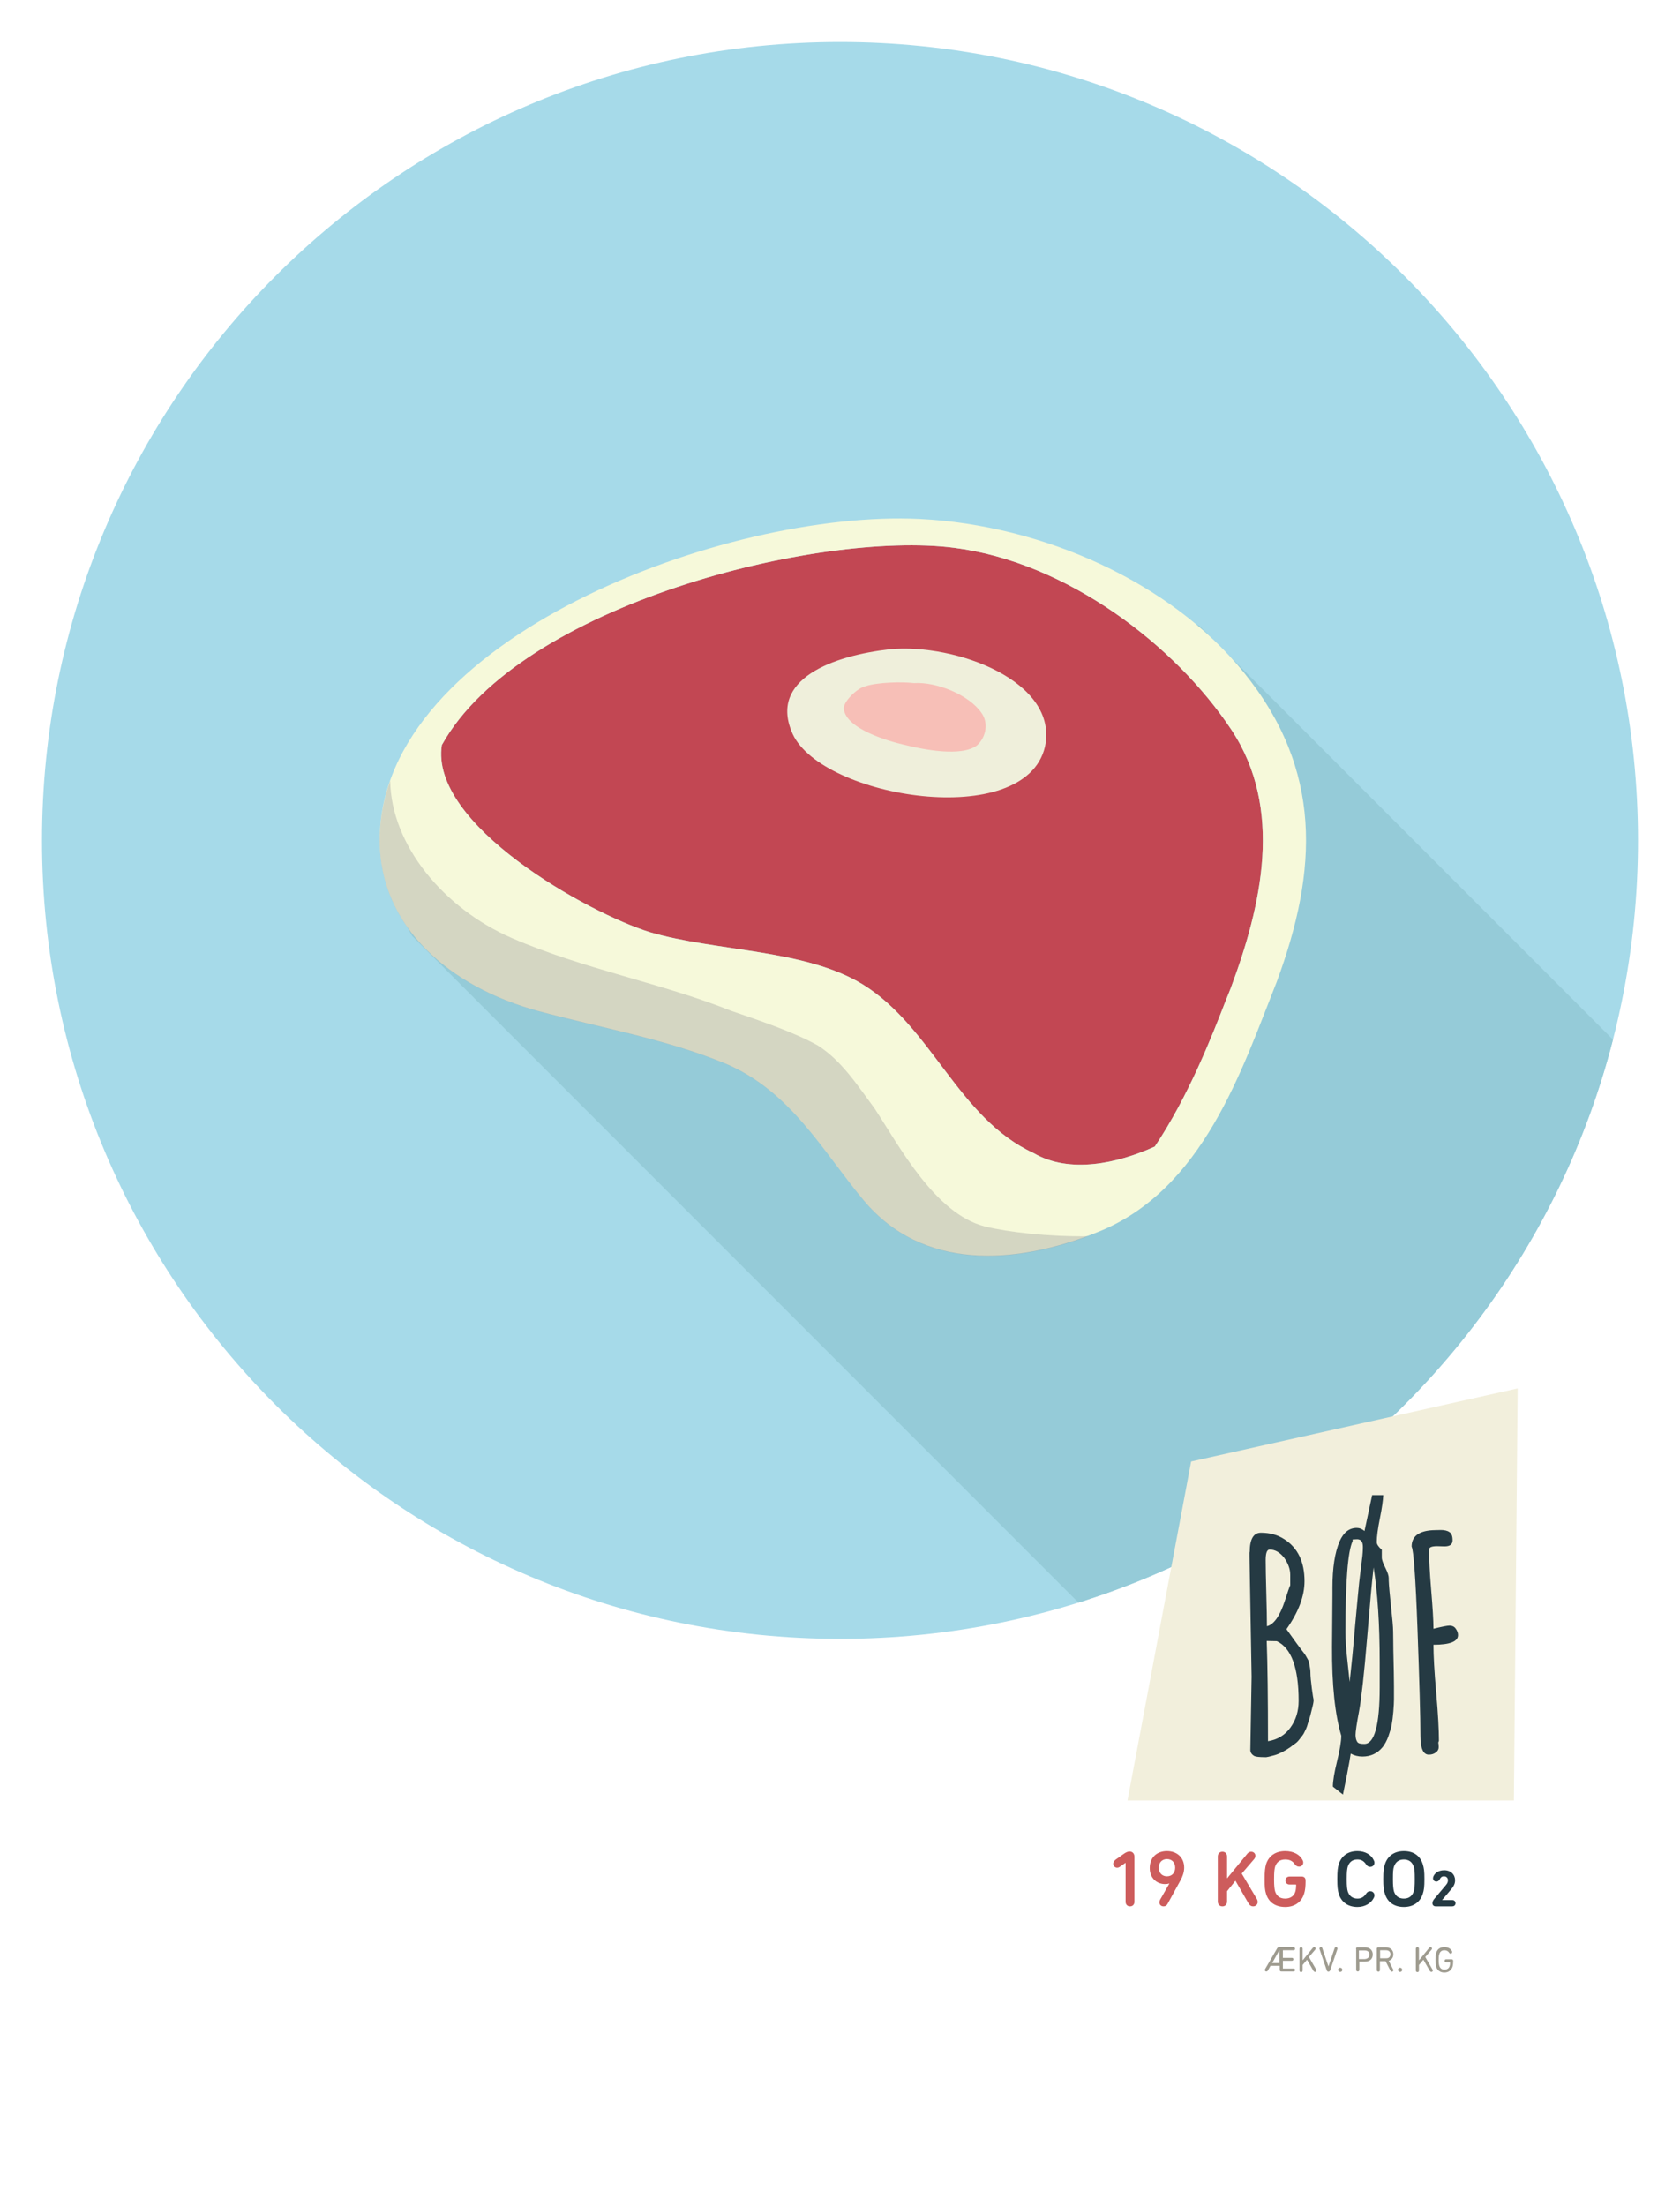 <?xml version="1.0" encoding="utf-8"?>
<!-- Generator: Adobe Illustrator 18.0.0, SVG Export Plug-In . SVG Version: 6.00 Build 0)  -->
<!DOCTYPE svg PUBLIC "-//W3C//DTD SVG 1.1//EN" "http://www.w3.org/Graphics/SVG/1.1/DTD/svg11.dtd">
<svg version="1.1" id="Lag_1" xmlns="http://www.w3.org/2000/svg" xmlns:xlink="http://www.w3.org/1999/xlink" x="0px" y="0px"
	 viewBox="0 0 800 1050" enable-background="new 0 0 800 1050" xml:space="preserve">
<path fill="#A6DAE9" d="M400,20c209.9,0,380,170.1,380,380S609.9,780,400,780C190.1,780,20,609.9,20,400S190.1,20,400,20z"/>
<g>
	<g>
		<path fill="#CD5C5C" d="M536.1,886.5L536.1,886.5l-2.9,2c-0.4,0.3-0.8,0.4-1.3,0.4c-0.9,0-1.8-0.8-1.8-1.9c0-0.7,0.4-1.3,1.1-1.9
			l4.1-2.9c0.9-0.6,1.7-1,2.6-1c1.4,0,2.3,1,2.3,2.5v21.4c0,1.4-0.9,2.2-2.1,2.2s-2.1-0.8-2.1-2.2V886.5z"/>
		<path fill="#CD5C5C" d="M552.4,904.2l4.4-7.7l-0.1-0.1c-0.4,0.2-1.1,0.3-1.9,0.3c-4,0-7.3-2.9-7.3-7.6c0-5.3,3.6-8.1,8.2-8.1
			s8.2,2.9,8.2,7.9c0,2-0.7,4.1-1.7,5.9l-6.2,11.3c-0.4,0.8-1.1,1.2-1.9,1.2c-1.1,0-2-0.7-2-1.9C552.1,905,552.2,904.6,552.4,904.2z
			 M559.6,888.9c0-2.4-1.5-4.1-3.9-4.1s-3.9,1.7-3.9,4.1s1.5,4.1,3.9,4.1S559.6,891.3,559.6,888.9z"/>
		<path fill="#CD5C5C" d="M579.9,883.6c0-1.4,0.9-2.3,2.2-2.3s2.2,0.9,2.2,2.3V894l9.7-11.8c0.5-0.6,1.1-0.9,1.8-0.9
			c1.1,0,2,0.8,2,1.9c0,0.6-0.2,1.1-0.5,1.5l-6,7l7.2,12.1c0.3,0.5,0.4,1,0.4,1.4c0,1.2-0.9,2.1-2.2,2.1c-0.9,0-1.6-0.5-2.1-1.3
			l-6.3-10.9l-4,5v4.9c0,1.4-0.9,2.3-2.2,2.3s-2.2-0.9-2.2-2.3V883.6z"/>
		<path fill="#CD5C5C" d="M602.2,894.3c0-3.7,0.2-5.3,0.7-7.1c1.3-4,4.6-6.2,9.1-6.2c4,0,6.9,1.7,8.2,4.1c0.2,0.4,0.4,0.8,0.4,1.3
			c0,1.2-0.9,2-2,2c-0.8,0-1.4-0.3-2-1.1c-1.1-1.6-2.5-2.3-4.6-2.3c-2.6,0-4.1,1.3-4.8,3.4c-0.3,1.1-0.5,2.4-0.5,5.9
			s0.2,4.8,0.5,5.9c0.7,2.1,2.2,3.4,4.8,3.4c2.4,0,4.2-1.2,4.8-3.2c0.3-0.9,0.4-2.2,0.4-3.3c0-0.2-0.1-0.2-0.2-0.2h-2.9
			c-1.2,0-2-0.8-2-1.9c0-1.1,0.8-1.9,2-1.9h5.8c1.1,0,1.8,0.7,1.8,1.8v0.7c0,2.1-0.2,4.2-0.7,5.7c-1.3,4.1-4.6,6.3-9,6.3
			c-4.5,0-7.8-2.1-9.1-6.2C602.3,899.5,602.2,898,602.2,894.3z"/>
		<path fill="#253A43" d="M636.8,894.3c0-3.8,0.2-5.3,0.7-7.1c1.3-4,4.5-6.2,8.9-6.2c3.6,0,6.5,1.7,7.7,4.2c0.2,0.4,0.4,0.8,0.4,1.3
			c0,1.2-0.9,2-2,2c-0.8,0-1.4-0.3-2-1.2c-1-1.5-2.2-2.3-4.1-2.3c-2.5,0-3.9,1.3-4.6,3.4c-0.3,1.1-0.5,2.2-0.5,5.9s0.2,4.8,0.5,5.9
			c0.7,2.1,2.2,3.4,4.6,3.4c1.9,0,3.1-0.8,4.1-2.3c0.6-0.9,1.2-1.2,2-1.2c1.1,0,2,0.8,2,2c0,0.5-0.2,0.9-0.4,1.3
			c-1.3,2.5-4.2,4.2-7.7,4.2c-4.4,0-7.6-2.2-8.9-6.2C637,899.6,636.8,898.1,636.8,894.3z"/>
		<path fill="#253A43" d="M659.5,887.2c1.3-4,4.6-6.2,9-6.2c4.5,0,7.7,2.1,9,6.2c0.6,1.9,0.8,3.4,0.8,7.1s-0.2,5.3-0.8,7.1
			c-1.3,4-4.6,6.2-9,6.2c-4.4,0-7.7-2.1-9-6.2c-0.6-1.9-0.8-3.4-0.8-7.1S658.9,889,659.5,887.2z M673.2,888.4
			c-0.7-2.1-2.2-3.4-4.7-3.4c-2.5,0-4,1.3-4.7,3.4c-0.4,1.1-0.5,2.5-0.5,5.9s0.2,4.8,0.5,5.9c0.7,2.1,2.2,3.4,4.7,3.4
			c2.5,0,4-1.3,4.7-3.4c0.4-1.1,0.5-2.5,0.5-5.9S673.6,889.5,673.2,888.4z"/>
		<path fill="#253A43" d="M683.2,903.5l5.3-6.3c0.7-0.8,1-1.5,1-2.3c0-1.1-0.7-1.9-1.9-1.9c-1,0-1.6,0.5-2,1.4
			c-0.4,0.7-0.9,1.1-1.6,1.1c-0.9,0-1.6-0.6-1.6-1.5c0-0.1,0-0.3,0-0.4c0.4-1.8,2.3-3.5,5.3-3.5c3.2,0,5.2,2.1,5.2,4.8
			c0,1.6-0.7,2.9-1.7,4.1l-4.5,5.3v0h4.8c1,0,1.6,0.6,1.6,1.5c0,0.9-0.6,1.5-1.6,1.5h-7.8c-1,0-1.6-0.6-1.6-1.5
			C682.2,904.9,682.4,904.4,683.2,903.5z"/>
	</g>
</g>
<g>
	<path fill="#9E9B8F" d="M616,926.8c0.5,0,0.7,0.3,0.7,0.7c0,0.4-0.3,0.7-0.7,0.7h-5c-0.1,0-0.1,0-0.1,0.1v3.4c0,0.1,0,0.1,0.1,0.1
		h4.2c0.5,0,0.7,0.3,0.7,0.7c0,0.4-0.3,0.7-0.7,0.7H611c-0.1,0-0.1,0-0.1,0.1v3.5c0,0.1,0,0.1,0.1,0.1h5c0.5,0,0.7,0.3,0.7,0.7
		c0,0.4-0.3,0.7-0.7,0.7h-5.9c-0.4,0-0.7-0.3-0.7-0.7v-1.9c0-0.1,0-0.1-0.1-0.1H605l-1.3,2.3c-0.2,0.3-0.4,0.4-0.7,0.4
		c-0.4,0-0.7-0.3-0.7-0.7c0-0.1,0-0.3,0.1-0.4l5.7-9.8c0.3-0.5,0.5-0.7,1.1-0.7H616z M605.8,934.3h3.4c0.1,0,0.1,0,0.1-0.1v-6h-0.1
		L605.8,934.3z"/>
	<path fill="#9E9B8F" d="M618.8,927.5c0-0.5,0.3-0.8,0.8-0.8c0.4,0,0.7,0.3,0.7,0.8v5.5l4.9-6c0.2-0.2,0.4-0.3,0.6-0.3
		c0.4,0,0.7,0.3,0.7,0.7c0,0.2-0.1,0.4-0.2,0.5l-3,3.5l3.4,5.9c0.1,0.2,0.2,0.3,0.2,0.5c0,0.4-0.3,0.7-0.7,0.7
		c-0.3,0-0.5-0.2-0.7-0.4l-3.1-5.4l-2.1,2.5v2.6c0,0.5-0.3,0.8-0.7,0.8c-0.5,0-0.8-0.3-0.8-0.8V927.5z"/>
	<path fill="#9E9B8F" d="M632.6,935.9L632.6,935.9l2.9-8.6c0.1-0.4,0.4-0.6,0.7-0.6c0.4,0,0.7,0.3,0.7,0.7c0,0.1,0,0.2-0.1,0.4
		l-3.3,9.7c-0.2,0.6-0.5,0.9-0.9,0.9c-0.5,0-0.7-0.3-0.9-0.9l-3.3-9.7c-0.1-0.2-0.1-0.3-0.1-0.4c0-0.4,0.3-0.7,0.7-0.7
		c0.4,0,0.6,0.2,0.7,0.6L632.6,935.9z"/>
	<path fill="#9E9B8F" d="M638.2,936.5c0.5,0,1,0.4,1,1s-0.4,1-1,1c-0.5,0-1-0.4-1-1S637.6,936.5,638.2,936.5z"/>
	<path fill="#9E9B8F" d="M645.7,927.5c0-0.4,0.3-0.7,0.7-0.7h3.6c2.3,0,3.7,1.4,3.7,3.4c0,2.1-1.4,3.4-3.7,3.4h-2.6
		c-0.1,0-0.1,0-0.1,0.1v3.8c0,0.5-0.3,0.8-0.7,0.8c-0.5,0-0.8-0.3-0.8-0.8V927.5z M652.1,930.3c0-1.3-0.8-2-2.3-2h-2.6
		c-0.1,0-0.1,0-0.1,0.1v3.9c0,0.1,0,0.1,0.1,0.1h2.6C651.3,932.3,652.1,931.5,652.1,930.3z"/>
	<path fill="#9E9B8F" d="M655.6,937.6v-10.1c0-0.4,0.3-0.7,0.7-0.7h3.6c2.2,0,3.6,1.3,3.6,3.3c0,1.5-0.8,2.7-2.2,3.1l2.1,4.1
		c0.1,0.1,0.1,0.3,0.1,0.4c0,0.4-0.3,0.7-0.7,0.7c-0.3,0-0.5-0.2-0.7-0.5l-2.3-4.5h-2.6c-0.1,0-0.1,0-0.1,0.1v4.1
		c0,0.5-0.3,0.8-0.7,0.8C656,938.4,655.6,938.1,655.6,937.6z M662.1,930.1c0-1.2-0.8-1.9-2.1-1.9h-2.7c-0.1,0-0.1,0-0.1,0.1v3.6
		c0,0.1,0,0.1,0.1,0.1h2.7C661.3,932.1,662.1,931.3,662.1,930.1z"/>
	<path fill="#9E9B8F" d="M666.7,936.5c0.5,0,1,0.4,1,1s-0.4,1-1,1c-0.5,0-1-0.4-1-1S666.2,936.5,666.7,936.5z"/>
	<path fill="#9E9B8F" d="M674.2,927.5c0-0.5,0.3-0.8,0.8-0.8c0.4,0,0.7,0.3,0.7,0.8v5.5l4.9-6c0.2-0.2,0.4-0.3,0.6-0.3
		c0.4,0,0.7,0.3,0.7,0.7c0,0.2-0.1,0.4-0.2,0.5l-3,3.5l3.4,5.9c0.1,0.2,0.2,0.3,0.2,0.5c0,0.4-0.3,0.7-0.7,0.7
		c-0.3,0-0.5-0.2-0.7-0.4l-3.1-5.4l-2.1,2.5v2.6c0,0.5-0.3,0.8-0.7,0.8c-0.5,0-0.8-0.3-0.8-0.8V927.5z"/>
	<path fill="#9E9B8F" d="M683.6,932.6c0-1.6,0.1-2.4,0.3-3.2c0.6-1.8,1.9-2.7,3.9-2.7c1.7,0,3,0.7,3.6,1.9c0.1,0.1,0.1,0.3,0.1,0.5
		c0,0.4-0.3,0.7-0.7,0.7c-0.3,0-0.5-0.1-0.7-0.4c-0.5-0.8-1.3-1.2-2.3-1.2c-1.3,0-2.1,0.7-2.4,1.8c-0.2,0.6-0.3,1.2-0.3,2.8
		c0,1.5,0.1,2.2,0.3,2.8c0.3,1.1,1.1,1.8,2.4,1.8c1.3,0,2.2-0.6,2.5-1.7c0.2-0.5,0.2-1.2,0.2-1.7c0-0.1,0-0.1-0.1-0.1h-1.8
		c-0.5,0-0.7-0.3-0.7-0.7c0-0.4,0.3-0.7,0.7-0.7h2.7c0.4,0,0.7,0.3,0.7,0.7v0.3c0,0.8-0.1,1.8-0.3,2.5c-0.6,1.8-2,2.8-3.9,2.8
		c-2,0-3.3-1-3.9-2.7C683.7,935,683.6,934.2,683.6,932.6z"/>
</g>
<g>
	<defs>
		<path id="SVGID_1_" d="M400,20c209.9,0,380,170.1,380,380S609.9,780,400,780C190.1,780,20,609.9,20,400S190.1,20,400,20z"/>
	</defs>
	<clipPath id="SVGID_2_">
		<use xlink:href="#SVGID_1_"  overflow="visible"/>
	</clipPath>
	<path clip-path="url(#SVGID_2_)" fill="#95CBD8" d="M793.3,520L571.1,297.8c-47.3-18.8-65.7,11.7-131.3,29.6l-42-42
		c-19.5-23.9-35.6,13.6-57,12.8c-44.1,1.7-103.3-6.4-145.7,55.8c-28.4,41.6,1.1,91.4,1.1,91.4l335.1,335.1
		C653.6,751.6,754.8,638.2,793.3,520z"/>
</g>
<g>
	<path fill="#C24753" d="M586.1,470.2c-0.6,1.6-1.3,3.2-2,5c0,0.1,0,0.1-0.1,0.2c-7,18.1-18.1,46.4-34.1,70.3
		c-17.7,8-40.5,13.1-57.7,3.1c-35.9-16.5-48.4-60-81.4-80.3c-27.4-16.8-69.8-15.6-101.2-24.8c-29.6-9.1-105.2-51.3-99.2-89.2
		l0.1-0.1c37.2-66.7,179.5-101.9,243.7-93.7c54,6.8,105.5,46.5,132.1,86.5C611.4,385,600.7,431,586.1,470.2z"/>
	<path fill="#F6F9DA" d="M592.1,319.8c-34.7-42.7-95.5-69.9-154.1-72.8c-92.5-4.5-257.1,57-257.2,152.8c0,41.4,33.5,70,75.6,81.4
		c29.8,8,60.2,13.2,88.6,24.8c31.5,13.1,46.7,41.8,66.3,65.3c28,33.5,72.1,30.9,111.4,15.1C573,566.4,591.4,509,608,467.2
		C627.6,414.2,630,366.4,592.1,319.8z M586.1,470.2c-0.6,1.6-1.3,3.2-2,5c0,0.1,0,0.1-0.1,0.2c-7,18.1-18.1,46.4-34.1,70.3
		c-17.7,8-40.5,13.1-57.7,3.1c-35.9-16.5-48.4-60-81.4-80.3c-27.4-16.8-69.8-15.6-101.2-24.8c-29.6-9.1-105.2-51.3-99.2-89.2
		l0.1-0.1c37.2-66.7,179.5-101.9,243.7-93.7c54,6.8,105.5,46.5,132.1,86.5C611.4,385,600.7,431,586.1,470.2z"/>
	<path fill="#EFEFDB" d="M497.6,355.4c-9.4,40.2-106,24.4-120.1-6c-12-26.4,19.7-37.4,46.1-40.4C455.1,306,504.3,324.3,497.6,355.4z
		"/>
	<path opacity="0.36" fill="#999999" d="M518.1,588.4c-38,14.1-79.9,15.3-106.8-17c-19.5-23.5-34.8-52.2-66.3-65.3
		c-28.4-11.6-58.9-16.8-88.6-24.8c-42.1-11.4-75.7-40.1-75.6-81.4c0-9.8,1.8-19.3,5-28.3c0.5,30.9,25.7,60.8,57.8,74.8
		c34.4,14.9,71.3,21.4,104.6,34.7c13.4,4.6,29.6,10,41.1,16.4c11.5,7.2,19.3,19.5,27.2,30.1c11.8,18,28.7,50,52.4,56.1
		C480.4,586.5,499.2,588.6,518.1,588.4z"/>
	<path fill="#F7BFB7" d="M465.3,354.7c-7.4,5.7-25.9,2-35-0.3c-6.6-1.5-27.7-7.4-28.5-17.2c-0.2-3.2,6.2-9.7,10.3-10.6
		c5.6-1.9,17.4-2.2,23.1-1.5c10.8-0.7,26.2,5.6,32.1,14.1C470.7,343.8,469.8,350.5,465.3,354.7z"/>
</g>
<polygon fill="#F2EFDC" points="720.9,856.9 536.9,856.9 567.2,695.6 722.7,660.8 "/>
<g>
	<path fill="#253A43" d="M595.1,738.7c0-6.1,1.8-9.2,5.3-9.2c4.3,0,8,1,11.2,3.1c6.4,4.1,9.6,10.7,9.6,20c0,7.1-2.9,14.7-8.6,22.8
		c4,5.6,6.4,8.9,7.2,9.9c0.8,1,1.6,2,2.2,3.1c0.6,1.1,1,1.7,1.1,2c0.1,0.3,0.3,1,0.5,2.2c0.2,1.2,0.4,2.2,0.4,3.1
		c0,2.2,0.3,4.9,0.7,8c0.4,3.1,0.7,4.8,0.8,5.1c0.1,0.4,0,1.5-0.5,3.5c-0.5,2-0.8,3.3-1,4c-0.2,0.7-0.4,1.6-0.8,2.7s-0.6,2-0.8,2.6
		c-0.2,0.6-0.5,1.3-1,2.3c-0.4,0.9-0.8,1.6-1.2,2.1c-0.4,0.5-0.9,1.1-1.5,1.9s-1.2,1.4-1.9,1.9c-0.7,0.5-1.5,1-2.3,1.7
		c-2.9,2-5.5,3.3-7.7,3.9s-3.5,0.9-3.8,0.9h-0.7c-2.6,0-4.2-0.2-4.9-0.5c-1.3-0.7-2-1.7-2-2.9L596,798l-1-57.1V738.7z M604.6,737.5
		c-1.3,0-1.9,1.7-1.9,5s0.1,8.6,0.3,15.8c0.2,7.2,0.3,12.4,0.3,15.7c3.3-0.8,6.2-4.9,8.6-12.3c1.3-4,2.1-6.4,2.5-7.2v-5
		c0-2.7-1-5.4-2.9-8.1C609.4,738.8,607.2,737.5,604.6,737.5z M608,781.1L608,781.1l-4.8-0.1c0.4,11.6,0.6,27.5,0.6,47.7
		c4.5-0.7,8.1-2.9,10.7-6.5c2.6-3.6,3.9-7.8,3.9-12.7C618.4,793.8,614.9,784.3,608,781.1z"/>
	<path fill="#253A43" d="M649.8,728.5l3.6-16.9h5.3c-0.1,2.4-0.6,6-1.6,11s-1.5,8.7-1.5,11.4c0,1,0.8,2.2,2.4,3.6v3.7
		c0,1.1,0.6,2.7,1.7,4.9c1.1,2.2,1.6,3.8,1.6,4.9v1.1c0.1,2.7,0.5,6.8,1.1,12.5c0.6,5.6,1,9.6,1,11.9s0.1,5.3,0.1,8.9
		c0.2,8.3,0.3,14,0.3,16.9c0,2.9,0,5.1,0,6.4c0,1.3-0.1,3.3-0.3,5.8c-0.2,2.5-0.5,4.6-0.8,6.3c-0.3,1.7-0.9,3.5-1.6,5.6
		c-0.8,2.1-1.7,3.7-2.7,5c-2.5,3-5.7,4.5-9.6,4.5c-2.1,0-4-0.5-5.6-1.4c-0.3,2.1-0.9,5.5-1.8,10.1l-1.9,9.4l-4.8-3.8
		c0-2.7,0.7-6.8,2-12.1c1.3-5.3,2-9.4,2-12.1c-3-10.1-4.5-24.2-4.4-42.4l0.2-24.8v-3.3c0-9.3,1.1-16.6,3.4-22
		c1.9-4.3,4.6-6.4,8.2-6.4c1.3,0,2.5,0.5,3.7,1.5V728.5z M646.4,732.6L646.4,732.6l-2.3,0.1v0.8c-2.3,4.9-3.4,19.3-3.4,43.2
		c0,3.8,0.3,8.3,0.9,13.5c0.6,5.3,0.9,8.7,1.1,10.3c0.8-7.2,1.7-16.2,2.6-26.9c1-10.7,1.6-17.5,1.9-20.2c0.3-2.8,0.6-5,0.8-6.6
		c0.2-1.6,0.4-3,0.5-4.1c0.4-2.8,0.5-5,0.5-6.4C649,733.9,648.2,732.7,646.4,732.6z M649.7,830c4.8,0,7.3-9,7.3-26.9v-11.8
		c0-18.3-1-33.4-2.9-45.3c-0.7,5.5-1.7,16.8-3.1,33.7c-1.4,16.9-2.7,28.5-3.8,34.6c-1.2,6.2-1.7,10-1.7,11.4c0,1.5,0.3,2.5,0.8,3.3
		S647.9,830,649.7,830z"/>
	<path fill="#253A43" d="M694.3,778.2c0,3.1-3.9,4.6-11.7,4.6c0,5.1,0.4,12.7,1.3,22.8s1.3,17.8,1.3,22.9l-0.3,0.9
		c0.1,0.4,0.2,1.1,0.2,2.1c0,1-0.4,1.8-1.3,2.5c-0.9,0.7-2,1.1-3.4,1.1c-2.7,0-4-3-4-9c0-8.9-0.5-25.8-1.4-50.6
		c-0.9-24.8-1.9-37.9-2.8-39.4c0-4.8,3.3-7.4,9.9-7.8c1,0,2.3-0.1,4-0.1c1.7,0,3.1,0.3,4.1,1c1,0.6,1.5,1.9,1.5,3.9
		c0,2-1.3,2.9-3.9,2.9l-3.4-0.1c-2.6,0-3.9,0.5-3.9,1.6c0,4.3,0.3,10.7,1,19.1c0.7,8.4,1.1,14.6,1.1,18.6c4-1,6.6-1.5,7.7-1.5
		c1.1,0,2.1,0.4,2.8,1.3C693.9,776.1,694.3,777.1,694.3,778.2z"/>
</g>
</svg>
